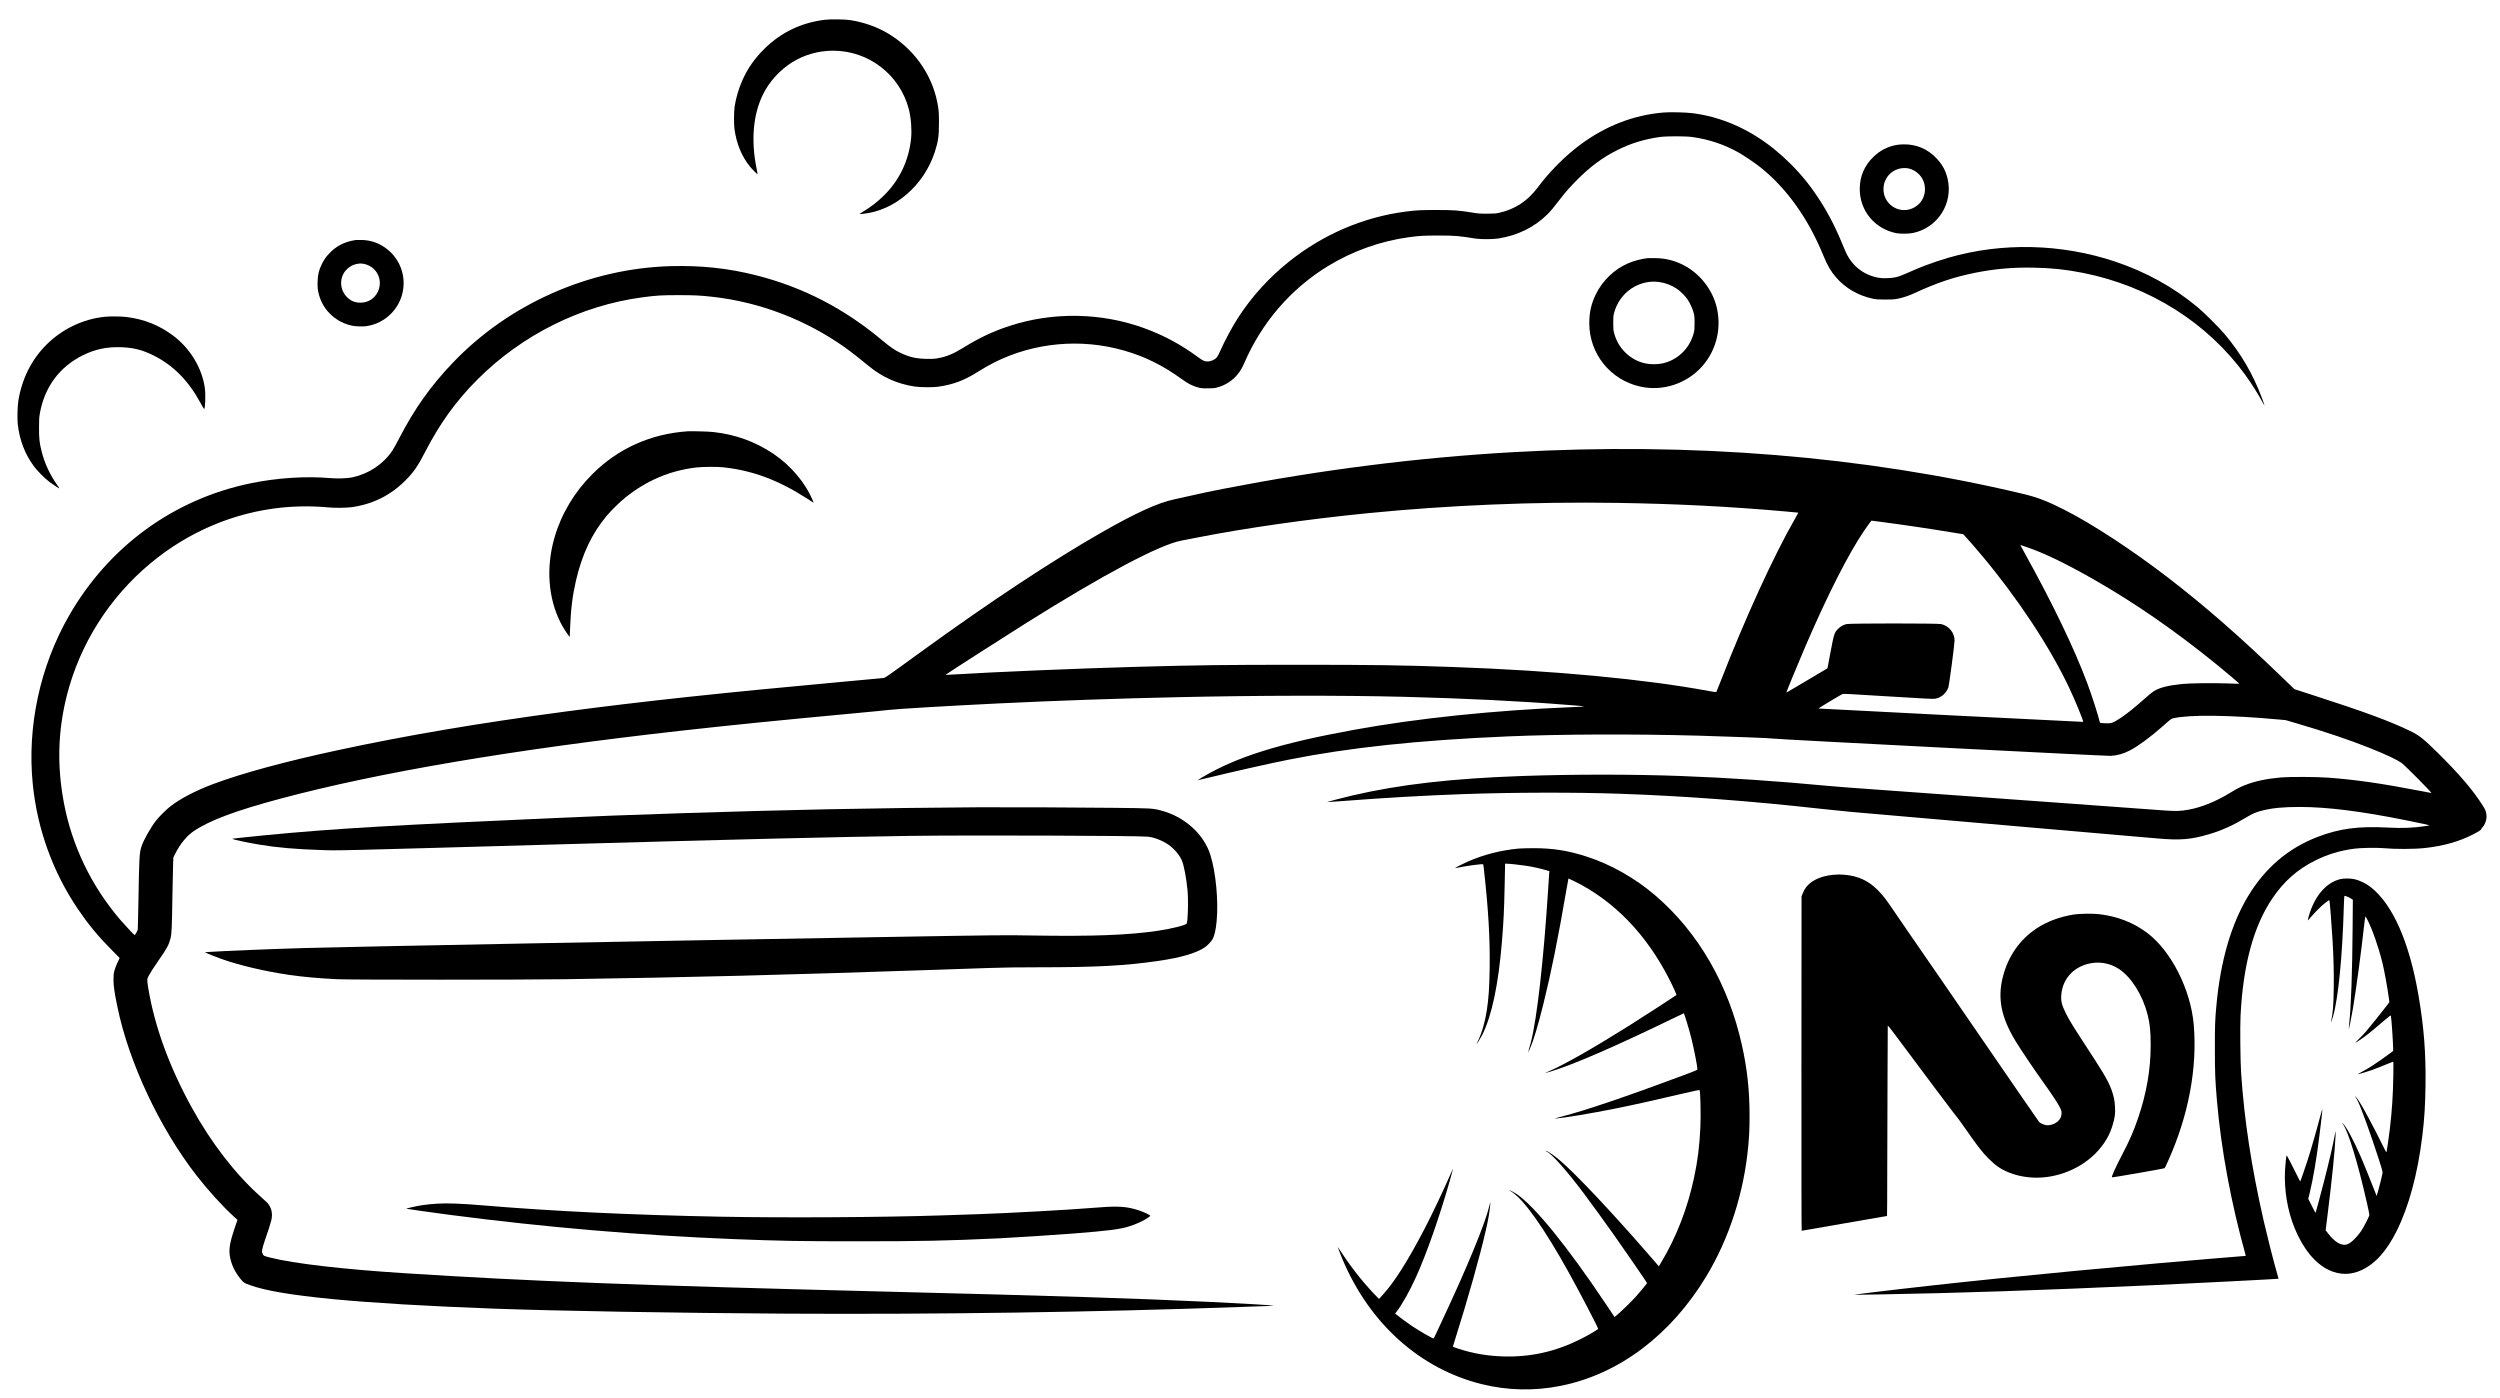 <?xml version="1.0" encoding="UTF-8" standalone="no"?> <svg xmlns="http://www.w3.org/2000/svg" version="1.0" width="6756pt" height="3779pt" viewBox="0 0 6756 3779" preserveAspectRatio="xMidYMid meet"><g transform="translate(0,3779) scale(0.1,-0.1)" fill="#000000" stroke="none"><path d="M22283 37255 c-630 -80 -1165 -335 -1612 -770 -271 -264 -466 -541 -609 -865 -101 -229 -175 -481 -209 -709 -21 -143 -23 -474 -4 -611 53 -392 198 -743 417 -1010 60 -74 201 -216 208 -209 2 2 -9 65 -25 140 -160 769 -98 1482 176 2029 172 343 452 649 783 857 324 203 712 313 1107 313 963 0 1806 -653 2046 -1584 59 -230 84 -553 60 -791 -60 -586 -307 -1111 -716 -1521 -183 -183 -366 -325 -598 -464 -48 -29 -87 -54 -85 -55 2 -2 46 1 98 6 861 86 1650 767 1944 1677 90 278 111 426 111 782 0 290 -6 358 -46 560 -158 784 -660 1471 -1374 1881 -283 162 -619 278 -972 335 -138 23 -551 28 -700 9z"></path><path d="M44950 34749 c-809 -68 -1576 -367 -2263 -883 -407 -306 -820 -723 -1131 -1141 -274 -368 -618 -593 -1049 -687 -87 -19 -133 -22 -317 -22 -194 -1 -235 2 -415 31 -367 59 -496 68 -960 68 -414 0 -538 -6 -810 -41 -1150 -145 -2250 -616 -3180 -1361 -531 -425 -997 -938 -1360 -1498 -166 -255 -365 -627 -496 -923 -30 -68 -69 -141 -87 -162 -44 -52 -143 -100 -219 -107 -97 -9 -150 13 -298 123 -450 333 -924 587 -1458 781 -1152 417 -2457 438 -3622 56 -450 -147 -810 -316 -1240 -582 -285 -176 -469 -252 -709 -293 -104 -17 -148 -20 -316 -15 -275 7 -450 49 -690 163 -154 74 -271 154 -480 329 -1031 865 -2139 1439 -3395 1760 -760 195 -1500 275 -2322 253 -2214 -59 -4390 -1025 -5910 -2625 -594 -625 -1022 -1229 -1435 -2027 -70 -137 -154 -287 -185 -333 -247 -368 -641 -630 -1088 -724 -130 -27 -395 -36 -583 -20 -664 59 -1447 8 -2162 -140 -2078 -430 -3828 -1705 -4901 -3571 -788 -1370 -1141 -3005 -983 -4563 122 -1211 544 -2378 1222 -3375 280 -413 540 -728 911 -1102 l214 -217 -57 -120 c-31 -65 -68 -163 -83 -218 -22 -85 -26 -118 -26 -253 0 -166 26 -344 109 -745 310 -1494 1139 -3259 2133 -4539 311 -400 708 -838 1009 -1111 l99 -90 -78 -230 c-135 -401 -163 -585 -119 -795 43 -208 136 -396 284 -576 84 -101 80 -99 244 -160 790 -296 2940 -503 6617 -639 1686 -62 4964 -118 7865 -135 4087 -23 8360 39 12270 180 300 11 632 23 738 26 106 4 191 9 189 11 -9 8 -920 62 -1677 98 -2088 99 -4090 163 -8970 285 -6543 164 -9493 277 -12875 495 -1662 107 -2961 259 -3597 419 -176 44 -188 50 -212 109 -18 43 -19 54 -8 120 7 40 37 144 68 232 95 272 154 457 174 540 46 188 10 353 -107 482 -15 17 -91 87 -168 155 -677 597 -1345 1458 -1870 2413 -607 1102 -1001 2180 -1175 3212 -40 241 -40 268 7 351 59 107 128 215 247 386 254 367 296 443 343 625 33 129 39 267 53 1176 7 407 15 802 19 877 l7 138 56 112 c125 249 305 469 488 594 426 291 1130 555 2340 879 2660 712 6291 1328 10805 1835 1378 154 2668 284 4669 470 478 44 915 87 970 95 169 24 1667 113 2946 175 1598 77 3228 134 4875 170 2182 48 4411 52 6100 10 1602 -40 3194 -118 4390 -216 171 -14 347 -28 393 -31 45 -3 85 -9 87 -13 2 -3 -134 -12 -303 -18 -2131 -87 -4195 -301 -5927 -617 -2003 -366 -3153 -726 -4088 -1282 -70 -42 -126 -77 -125 -79 2 -1 158 36 348 82 690 168 1587 369 2110 474 1648 329 3511 527 5925 630 1436 61 3386 68 5155 20 868 -24 2023 -69 2030 -80 9 -14 8990 -473 9110 -466 178 10 343 56 511 143 217 111 556 359 884 648 254 224 237 212 312 228 435 97 1520 84 2806 -34 l218 -20 305 -90 c786 -231 1433 -450 1974 -667 470 -188 750 -322 865 -412 114 -90 816 -800 790 -800 -3 0 -135 25 -293 56 -1057 204 -1758 305 -2512 360 -295 22 -1020 25 -1245 6 -402 -35 -704 -98 -982 -207 -138 -54 -229 -101 -420 -218 -368 -225 -763 -385 -1105 -447 -224 -40 -335 -44 -663 -21 -507 36 -1484 107 -2760 201 -1512 111 -4300 312 -5255 380 -393 27 -859 63 -1035 80 -1452 136 -2714 221 -4020 270 -1293 48 -2899 48 -4280 0 -1902 -67 -3303 -228 -4581 -525 -251 -59 -697 -175 -691 -181 2 -2 203 12 448 31 1112 86 2174 147 3229 185 1353 48 2998 52 4230 10 1740 -60 3554 -196 5465 -410 242 -27 595 -63 785 -80 2582 -226 5010 -437 6920 -600 580 -49 1188 -102 1350 -117 617 -55 919 -32 1404 112 342 100 651 240 1018 460 174 104 254 138 426 181 274 69 564 97 1007 97 750 -1 1670 -116 2885 -362 429 -87 620 -128 626 -134 2 -2 -44 -11 -103 -20 -333 -51 -634 -63 -1032 -41 -785 42 -1299 -26 -1891 -253 -1587 -608 -2515 -2154 -2734 -4558 -37 -395 -41 -524 -41 -1165 1 -671 8 -848 56 -1405 114 -1325 383 -2771 776 -4177 4 -12 0 -18 -12 -18 -36 0 -1615 -134 -2310 -195 -3270 -292 -5615 -530 -7820 -796 -231 -28 -422 -52 -424 -55 -6 -6 57 -5 694 6 2184 38 4175 105 7385 250 935 42 3371 167 3376 173 1 1 -30 110 -67 242 -80 280 -252 961 -334 1320 -333 1462 -526 2729 -611 4005 -21 319 -30 1235 -15 1541 69 1379 352 2421 861 3173 313 463 684 789 1165 1026 338 166 647 260 1045 315 157 22 588 31 761 16 357 -32 863 -30 1167 4 487 56 889 168 1256 352 164 82 246 133 246 152 0 9 15 32 34 50 49 47 94 145 107 232 10 62 9 87 -5 158 -15 73 -27 99 -91 200 -264 418 -641 859 -1221 1431 -384 378 -497 468 -739 585 -539 262 -1263 529 -2605 961 l-524 169 -321 309 c-1141 1103 -2092 1934 -3085 2698 -981 754 -2053 1457 -2805 1838 -477 242 -738 342 -1148 439 -4273 1016 -8934 1395 -13772 1121 -2572 -147 -5167 -475 -7790 -985 -409 -80 -529 -105 -925 -195 -168 -38 -361 -81 -429 -95 -441 -94 -1031 -363 -1951 -888 -1357 -776 -3023 -1877 -4890 -3232 -1007 -731 -963 -700 -1028 -709 -26 -3 -517 -49 -1092 -101 -3255 -297 -5399 -527 -7455 -800 -2367 -315 -4336 -649 -6212 -1054 -1400 -302 -2557 -616 -3333 -906 -483 -180 -922 -410 -1180 -618 -118 -95 -286 -263 -377 -379 -134 -170 -332 -519 -386 -685 -61 -185 -65 -268 -87 -1578 -6 -352 -13 -656 -16 -675 -6 -34 -72 -150 -86 -150 -11 0 -278 285 -393 420 -778 910 -1302 2001 -1519 3160 -188 1004 -161 1944 83 2903 352 1383 1146 2638 2256 3562 1028 857 2260 1378 3565 1510 278 28 627 38 893 26 135 -6 292 -16 349 -23 158 -17 491 -14 633 6 571 81 1046 317 1451 721 225 225 333 382 538 780 393 762 828 1366 1401 1941 1207 1211 2796 2005 4458 2228 373 51 542 61 992 60 424 0 577 -8 910 -45 1279 -142 2529 -621 3595 -1379 152 -108 340 -255 625 -490 368 -303 776 -486 1245 -556 141 -22 491 -25 625 -6 407 57 709 169 1061 392 160 102 322 194 469 268 1079 539 2339 653 3505 318 572 -165 1043 -399 1570 -780 157 -114 275 -174 415 -213 91 -25 116 -28 270 -28 147 0 181 3 255 23 124 34 220 77 322 144 180 118 315 285 409 505 476 1108 1265 2023 2279 2640 661 401 1408 667 2170 772 289 39 406 46 805 46 448 -1 550 -9 998 -82 140 -22 462 -22 612 1 528 81 985 307 1340 661 88 89 158 172 342 412 144 187 274 334 448 508 366 368 693 609 1100 813 356 178 717 289 1136 349 181 26 701 26 884 0 451 -64 869 -204 1248 -418 152 -86 453 -290 592 -401 713 -571 1294 -1385 1702 -2388 107 -264 204 -428 347 -592 252 -288 592 -484 986 -570 92 -19 134 -22 335 -23 201 0 244 3 343 23 153 31 293 78 453 152 612 283 1079 439 1669 555 518 101 991 142 1540 132 501 -9 882 -50 1350 -143 1789 -358 3351 -1341 4380 -2759 164 -227 337 -500 460 -728 29 -54 54 -96 57 -94 2 3 -26 84 -62 181 -246 660 -568 1214 -1015 1746 -150 179 -549 576 -730 727 -652 543 -1393 953 -2228 1233 -1452 487 -3060 525 -4507 105 -198 -58 -423 -133 -620 -207 -143 -54 -235 -93 -580 -243 -167 -73 -266 -96 -445 -102 -120 -4 -176 -2 -245 11 -421 78 -741 340 -905 743 -226 556 -420 944 -664 1325 -249 391 -492 695 -806 1008 -579 580 -1218 982 -1920 1209 -246 79 -453 125 -720 161 -181 24 -613 35 -800 19z m-1250 -10549 c1602 -25 3027 -97 4545 -231 192 -17 351 -32 353 -33 1 -2 -38 -72 -86 -157 -581 -1010 -1354 -2700 -2017 -4409 -59 -151 -110 -278 -114 -282 -4 -5 -92 8 -196 27 -1728 322 -4181 553 -6920 650 -1420 50 -2110 60 -4170 60 -1995 0 -2706 -9 -4370 -55 -1594 -44 -3818 -138 -5004 -210 -90 -6 -166 -9 -168 -6 -6 5 1521 986 2182 1401 2097 1316 3596 2112 4190 2225 61 11 245 47 410 80 1308 258 2994 499 4615 660 2200 218 4526 315 6750 280z m7146 -515 c595 -78 1304 -183 1913 -284 l295 -48 55 -59 c95 -101 276 -310 460 -529 967 -1157 1818 -2446 2343 -3550 162 -340 399 -918 383 -933 -5 -5 -7105 354 -7152 361 -11 2 556 345 641 388 29 15 116 10 1239 -60 1004 -62 1218 -73 1270 -64 163 28 296 140 358 302 22 59 169 1163 169 1271 0 210 -151 395 -362 445 -95 22 -2462 22 -2557 0 -91 -22 -171 -68 -236 -136 -94 -98 -103 -128 -197 -622 l-82 -437 -555 -330 c-304 -182 -555 -329 -556 -328 -7 7 307 769 513 1248 602 1397 1162 2500 1590 3130 83 122 191 270 197 270 2 0 124 -16 271 -35z m3924 -680 c475 -162 1043 -436 1810 -873 1118 -638 2200 -1387 3330 -2305 255 -208 611 -509 606 -514 -2 -2 -145 1 -317 8 -381 14 -1007 7 -1229 -15 -377 -38 -620 -100 -773 -199 -36 -23 -139 -108 -229 -188 -293 -261 -483 -414 -673 -539 -203 -133 -239 -145 -423 -135 -121 7 -122 8 -128 34 -46 195 -214 716 -339 1051 -346 928 -932 2146 -1681 3498 -68 123 -124 225 -124 227 0 8 -2 8 170 -50z"></path><path d="M51256 33874 c-247 -45 -454 -152 -634 -328 -240 -235 -364 -526 -364 -861 -2 -588 405 -1081 987 -1196 103 -21 349 -18 455 5 671 144 1089 805 931 1470 -53 221 -146 389 -311 560 -234 242 -533 368 -869 365 -64 0 -152 -7 -195 -15z m333 -639 c150 -36 292 -146 363 -281 49 -93 68 -169 68 -274 0 -150 -53 -286 -150 -388 -272 -286 -730 -220 -911 130 -41 81 -59 158 -59 258 0 105 19 181 68 274 115 220 377 338 621 281z"></path><path d="M9615 31304 c-302 -46 -523 -157 -716 -361 -95 -99 -148 -177 -210 -307 -73 -154 -101 -270 -106 -451 -6 -165 3 -245 42 -380 122 -421 473 -737 909 -820 85 -17 277 -22 361 -10 265 37 501 159 689 355 341 357 421 893 200 1333 -76 149 -182 282 -307 382 -211 169 -436 253 -697 260 -74 2 -148 1 -165 -1z m215 -644 c77 -12 188 -64 249 -117 186 -159 239 -419 131 -640 -91 -184 -266 -293 -470 -293 -147 1 -258 46 -361 149 -235 234 -208 618 57 807 72 51 116 71 199 89 75 17 113 18 195 5z"></path><path d="M44525 30814 c-161 -17 -372 -73 -528 -140 -369 -158 -694 -470 -872 -839 -124 -256 -176 -487 -176 -778 0 -824 564 -1530 1371 -1713 609 -138 1263 75 1682 550 373 422 520 998 398 1557 -113 520 -487 985 -969 1206 -227 104 -438 152 -691 157 -96 2 -193 2 -215 0z m305 -644 c176 -23 348 -89 493 -189 88 -61 212 -184 274 -272 65 -92 140 -252 170 -366 24 -89 27 -114 27 -283 0 -168 -3 -194 -26 -282 -111 -411 -440 -725 -848 -810 -130 -28 -320 -28 -450 0 -408 85 -737 400 -847 810 -24 88 -27 114 -27 282 0 169 2 193 26 283 148 543 664 897 1208 827z"></path><path d="M2827 29229 c-587 -62 -1150 -332 -1572 -754 -406 -406 -665 -925 -760 -1522 -22 -137 -31 -472 -16 -614 46 -436 194 -824 443 -1157 91 -123 294 -326 419 -419 88 -66 251 -173 264 -173 3 0 -19 35 -49 78 -203 285 -349 597 -430 919 -61 245 -71 335 -71 638 0 238 3 285 23 398 128 712 534 1257 1167 1569 328 161 643 227 1024 215 340 -11 589 -75 891 -228 532 -269 941 -686 1266 -1291 44 -80 83 -148 89 -150 32 -11 46 385 20 571 -75 532 -393 1061 -845 1403 -384 290 -800 456 -1286 513 -138 16 -443 18 -577 4z"></path><path d="M18570 26134 c-995 -72 -1871 -467 -2559 -1154 -488 -486 -841 -1077 -1026 -1715 -233 -805 -173 -1639 166 -2306 55 -109 167 -287 222 -353 l24 -29 7 194 c19 534 65 913 160 1325 167 719 431 1276 834 1759 114 136 361 378 502 490 572 459 1206 728 1910 811 176 21 571 24 740 5 793 -86 1487 -346 2268 -849 l171 -110 -19 47 c-192 479 -594 959 -1074 1280 -489 328 -1026 522 -1621 586 -135 15 -592 27 -705 19z"></path><path d="M26420 15974 c-1142 -6 -2798 -28 -4075 -54 -2327 -48 -5593 -153 -7320 -235 -286 -14 -923 -43 -1415 -65 -3716 -167 -5190 -265 -7183 -477 -87 -9 -154 -20 -150 -24 18 -16 447 -108 725 -153 491 -82 989 -125 1668 -147 512 -16 67 -27 6540 156 4784 135 7415 198 9390 226 1592 22 6195 6 6428 -22 171 -21 375 -100 538 -209 153 -103 304 -277 370 -427 58 -130 125 -485 156 -818 25 -273 11 -802 -22 -891 -18 -45 -391 -139 -785 -198 -785 -117 -1772 -154 -3386 -127 -777 13 -733 14 -4169 -44 -5697 -96 -14283 -259 -15505 -295 -976 -29 -2152 -77 -2589 -106 l-99 -7 35 -18 c50 -26 272 -114 417 -165 478 -171 1190 -338 1825 -429 388 -56 754 -89 1286 -117 333 -18 5031 -18 6195 0 3344 50 5900 115 9920 252 484 16 1147 39 1473 50 437 15 799 20 1375 20 1553 0 2343 42 3232 171 616 89 1031 210 1265 369 67 46 166 149 204 214 55 94 93 257 115 496 51 551 -23 1323 -171 1790 -180 567 -703 1035 -1341 1199 -221 58 -253 59 -1262 70 -1033 12 -2862 19 -3685 15z"></path><path d="M41050 14859 c-484 -43 -957 -164 -1390 -355 -148 -66 -355 -173 -333 -174 6 0 45 7 85 15 219 47 654 104 668 88 4 -4 13 -55 19 -113 123 -1099 169 -1886 158 -2685 -8 -541 -27 -815 -77 -1148 -49 -319 -138 -624 -244 -836 -20 -39 -34 -71 -31 -71 10 0 112 164 153 246 257 514 436 1361 531 2524 45 548 58 822 73 1518 l12 582 36 0 c72 0 369 -31 525 -56 179 -27 366 -68 528 -115 l108 -32 -6 -66 c-3 -36 -17 -241 -30 -456 -121 -1882 -297 -3437 -460 -4085 -19 -74 -46 -171 -59 -215 -14 -43 -24 -81 -22 -83 2 -1 24 44 49 102 99 226 217 618 367 1221 209 842 394 1759 621 3080 28 165 53 302 55 304 1 2 72 -31 156 -72 1068 -527 1936 -1419 2556 -2625 128 -250 215 -443 205 -453 -23 -21 -909 -594 -1298 -839 -938 -590 -1736 -1044 -2155 -1224 -58 -25 -101 -46 -97 -46 5 0 70 18 145 41 606 181 1792 696 3346 1453 142 69 260 125 261 124 15 -18 149 -463 199 -663 72 -288 166 -767 166 -846 0 -26 -11 -31 -402 -177 -1533 -572 -2617 -939 -3253 -1103 -214 -55 -224 -59 -150 -53 223 16 917 133 1555 260 524 105 1041 219 1854 411 325 76 451 102 456 93 22 -35 36 -690 21 -1000 -24 -519 -74 -918 -173 -1375 -175 -817 -470 -1580 -869 -2251 l-81 -136 -36 44 c-21 23 -145 166 -276 318 -1014 1165 -1971 2177 -2381 2518 -175 146 -320 242 -364 242 -9 0 2 -9 25 -19 140 -63 549 -524 1001 -1126 198 -264 585 -798 809 -1115 316 -448 904 -1302 904 -1314 0 -9 -192 -241 -290 -352 -119 -133 -405 -413 -513 -502 l-76 -63 -241 360 c-1032 1544 -1918 2635 -2410 2968 -46 31 -184 103 -197 103 -5 0 27 -22 69 -49 333 -214 870 -971 1535 -2166 280 -502 808 -1515 801 -1536 -6 -19 -269 -173 -458 -269 -675 -340 -1344 -494 -2075 -477 -448 11 -843 78 -1256 213 -116 38 -139 48 -134 62 12 33 216 696 305 992 341 1138 600 2134 669 2570 19 117 42 332 36 338 -1 1 -15 -51 -30 -115 -109 -465 -593 -1641 -1255 -3053 -89 -190 -180 -384 -202 -433 -23 -48 -45 -87 -51 -87 -31 0 -390 208 -591 343 -113 76 -328 234 -407 301 l-37 30 33 41 c138 170 367 578 534 950 293 652 630 1615 912 2603 49 173 88 316 86 318 -2 2 -25 -47 -52 -109 -196 -452 -504 -1103 -716 -1510 -448 -861 -811 -1435 -1124 -1780 l-108 -119 -54 54 c-96 92 -341 367 -462 518 -168 207 -305 394 -459 624 -74 111 -136 203 -139 206 -8 9 58 -164 116 -305 728 -1751 2098 -2985 3774 -3400 701 -173 1420 -189 2137 -45 1571 315 2973 1370 3932 2960 618 1024 1014 2251 1132 3510 27 287 36 485 36 830 0 683 -63 1266 -207 1910 -364 1636 -1180 3047 -2338 4040 -545 467 -1194 836 -1846 1048 -509 167 -933 233 -1468 231 -152 -1 -319 -6 -371 -10z"></path><path d="M49540 14149 c-248 -24 -459 -98 -610 -214 -101 -78 -167 -168 -216 -295 l-29 -75 -3 -4517 c-1 -2832 1 -4518 7 -4518 6 0 525 90 1156 200 630 110 1147 200 1150 200 3 0 6 564 6 1253 1 688 5 1846 8 2572 l6 1320 33 -35 c18 -19 119 -151 225 -294 106 -142 287 -384 402 -538 116 -154 400 -535 633 -847 232 -311 448 -597 480 -636 85 -101 193 -246 327 -440 341 -489 455 -636 635 -815 69 -69 168 -155 220 -193 372 -264 915 -371 1434 -281 693 119 1290 539 1580 1112 74 146 144 368 167 531 18 125 6 350 -25 481 -69 297 -179 515 -527 1049 -607 932 -664 1024 -773 1241 -116 234 -140 346 -117 538 47 384 301 675 688 787 298 87 620 36 876 -137 335 -228 633 -708 767 -1238 59 -235 80 -447 80 -820 0 -652 -110 -1287 -338 -1960 -124 -365 -229 -605 -445 -1017 -166 -319 -280 -573 -264 -589 10 -10 1410 234 1424 248 7 7 48 92 91 188 554 1228 796 2513 696 3689 -81 948 -611 1994 -1256 2479 -375 282 -809 451 -1305 508 -170 20 -534 14 -686 -10 -375 -61 -723 -191 -997 -373 -460 -305 -773 -755 -915 -1313 -146 -577 -47 -1086 337 -1723 132 -220 481 -739 737 -1097 265 -371 403 -579 466 -704 41 -80 47 -99 47 -157 0 -86 -29 -154 -92 -213 -88 -83 -213 -125 -324 -112 -58 8 -162 54 -188 84 -19 22 -708 1020 -1563 2267 -866 1262 -1449 2110 -1824 2650 -168 242 -394 572 -503 733 -255 377 -326 470 -473 618 -254 255 -520 378 -890 414 -123 11 -190 11 -315 -1z"></path><path d="M63233 14030 c-385 -101 -691 -467 -844 -1009 -16 -57 -28 -106 -26 -107 2 -2 57 58 122 133 139 157 267 280 380 365 78 59 79 60 86 37 11 -37 57 -627 84 -1074 28 -488 38 -855 32 -1285 -7 -483 -21 -658 -72 -907 -13 -60 24 37 55 145 141 499 250 1609 289 2955 5 158 11 291 15 294 11 12 110 -26 170 -64 l59 -38 -6 -780 c-10 -1210 -43 -2132 -93 -2574 -8 -73 -13 -135 -11 -137 8 -8 68 291 113 556 88 522 223 1524 299 2215 14 132 29 249 34 259 6 15 15 4 48 -60 139 -268 305 -738 412 -1169 55 -223 136 -661 176 -959 l16 -118 -77 -102 c-139 -181 -458 -578 -551 -686 -50 -58 -141 -154 -203 -214 -98 -96 -106 -105 -63 -81 161 94 340 231 693 534 230 197 235 201 242 174 14 -60 56 -650 59 -846 l2 -98 -119 -88 c-309 -228 -535 -376 -728 -477 -67 -35 -116 -64 -110 -64 25 0 269 72 384 113 69 25 220 85 335 132 116 48 219 89 229 92 19 6 19 -4 13 -383 -8 -512 -36 -943 -93 -1424 -25 -217 -80 -598 -91 -635 -4 -14 -36 43 -113 200 -201 414 -521 1012 -625 1170 -29 44 -67 96 -85 115 l-32 35 20 -35 c10 -19 28 -51 40 -70 83 -141 344 -857 592 -1623 90 -280 101 -323 95 -362 -9 -62 -85 -365 -125 -503 l-34 -113 -22 58 c-120 310 -330 829 -404 998 -193 444 -393 818 -481 900 l-32 30 32 -48 c151 -223 399 -1043 646 -2130 36 -159 65 -301 65 -316 0 -37 -143 -319 -225 -442 -43 -64 -108 -143 -169 -205 -156 -156 -248 -191 -381 -145 -109 39 -230 141 -347 295 l-60 78 51 412 c124 999 196 1706 216 2131 4 77 4 137 1 134 -3 -3 -15 -59 -26 -125 -41 -236 -143 -673 -291 -1249 -97 -376 -218 -828 -224 -833 -2 -2 -47 83 -100 189 l-97 192 41 166 c94 388 183 915 265 1576 49 391 78 654 74 673 -2 9 -23 -57 -46 -148 -100 -384 -255 -924 -352 -1225 -71 -223 -194 -575 -200 -574 -3 0 -52 97 -110 216 -115 236 -251 496 -256 490 -10 -10 -35 -240 -44 -400 -27 -532 66 -1094 261 -1569 230 -561 558 -960 930 -1132 297 -137 592 -135 888 5 366 173 670 515 939 1054 327 656 566 1538 691 2555 58 467 80 816 88 1380 12 867 -43 1573 -187 2415 -247 1448 -693 2464 -1288 2937 -136 108 -308 190 -464 222 -107 22 -283 20 -375 -4z"></path><path d="M11825 5263 c-142 -8 -314 -26 -430 -44 -161 -26 -422 -85 -413 -94 5 -6 720 -106 1203 -169 2538 -331 5116 -551 7630 -651 1305 -51 1777 -60 3370 -60 1712 0 2416 15 3825 81 316 14 1632 99 1995 129 967 77 1245 113 1499 190 207 63 414 160 540 252 47 34 49 36 30 50 -66 50 -269 132 -427 173 -289 74 -512 79 -1152 26 -586 -49 -2276 -142 -3009 -166 -331 -11 -801 -27 -1046 -35 -1548 -52 -4231 -68 -5955 -35 -2424 46 -4556 148 -6470 309 -537 46 -927 60 -1190 44z"></path></g></svg> 